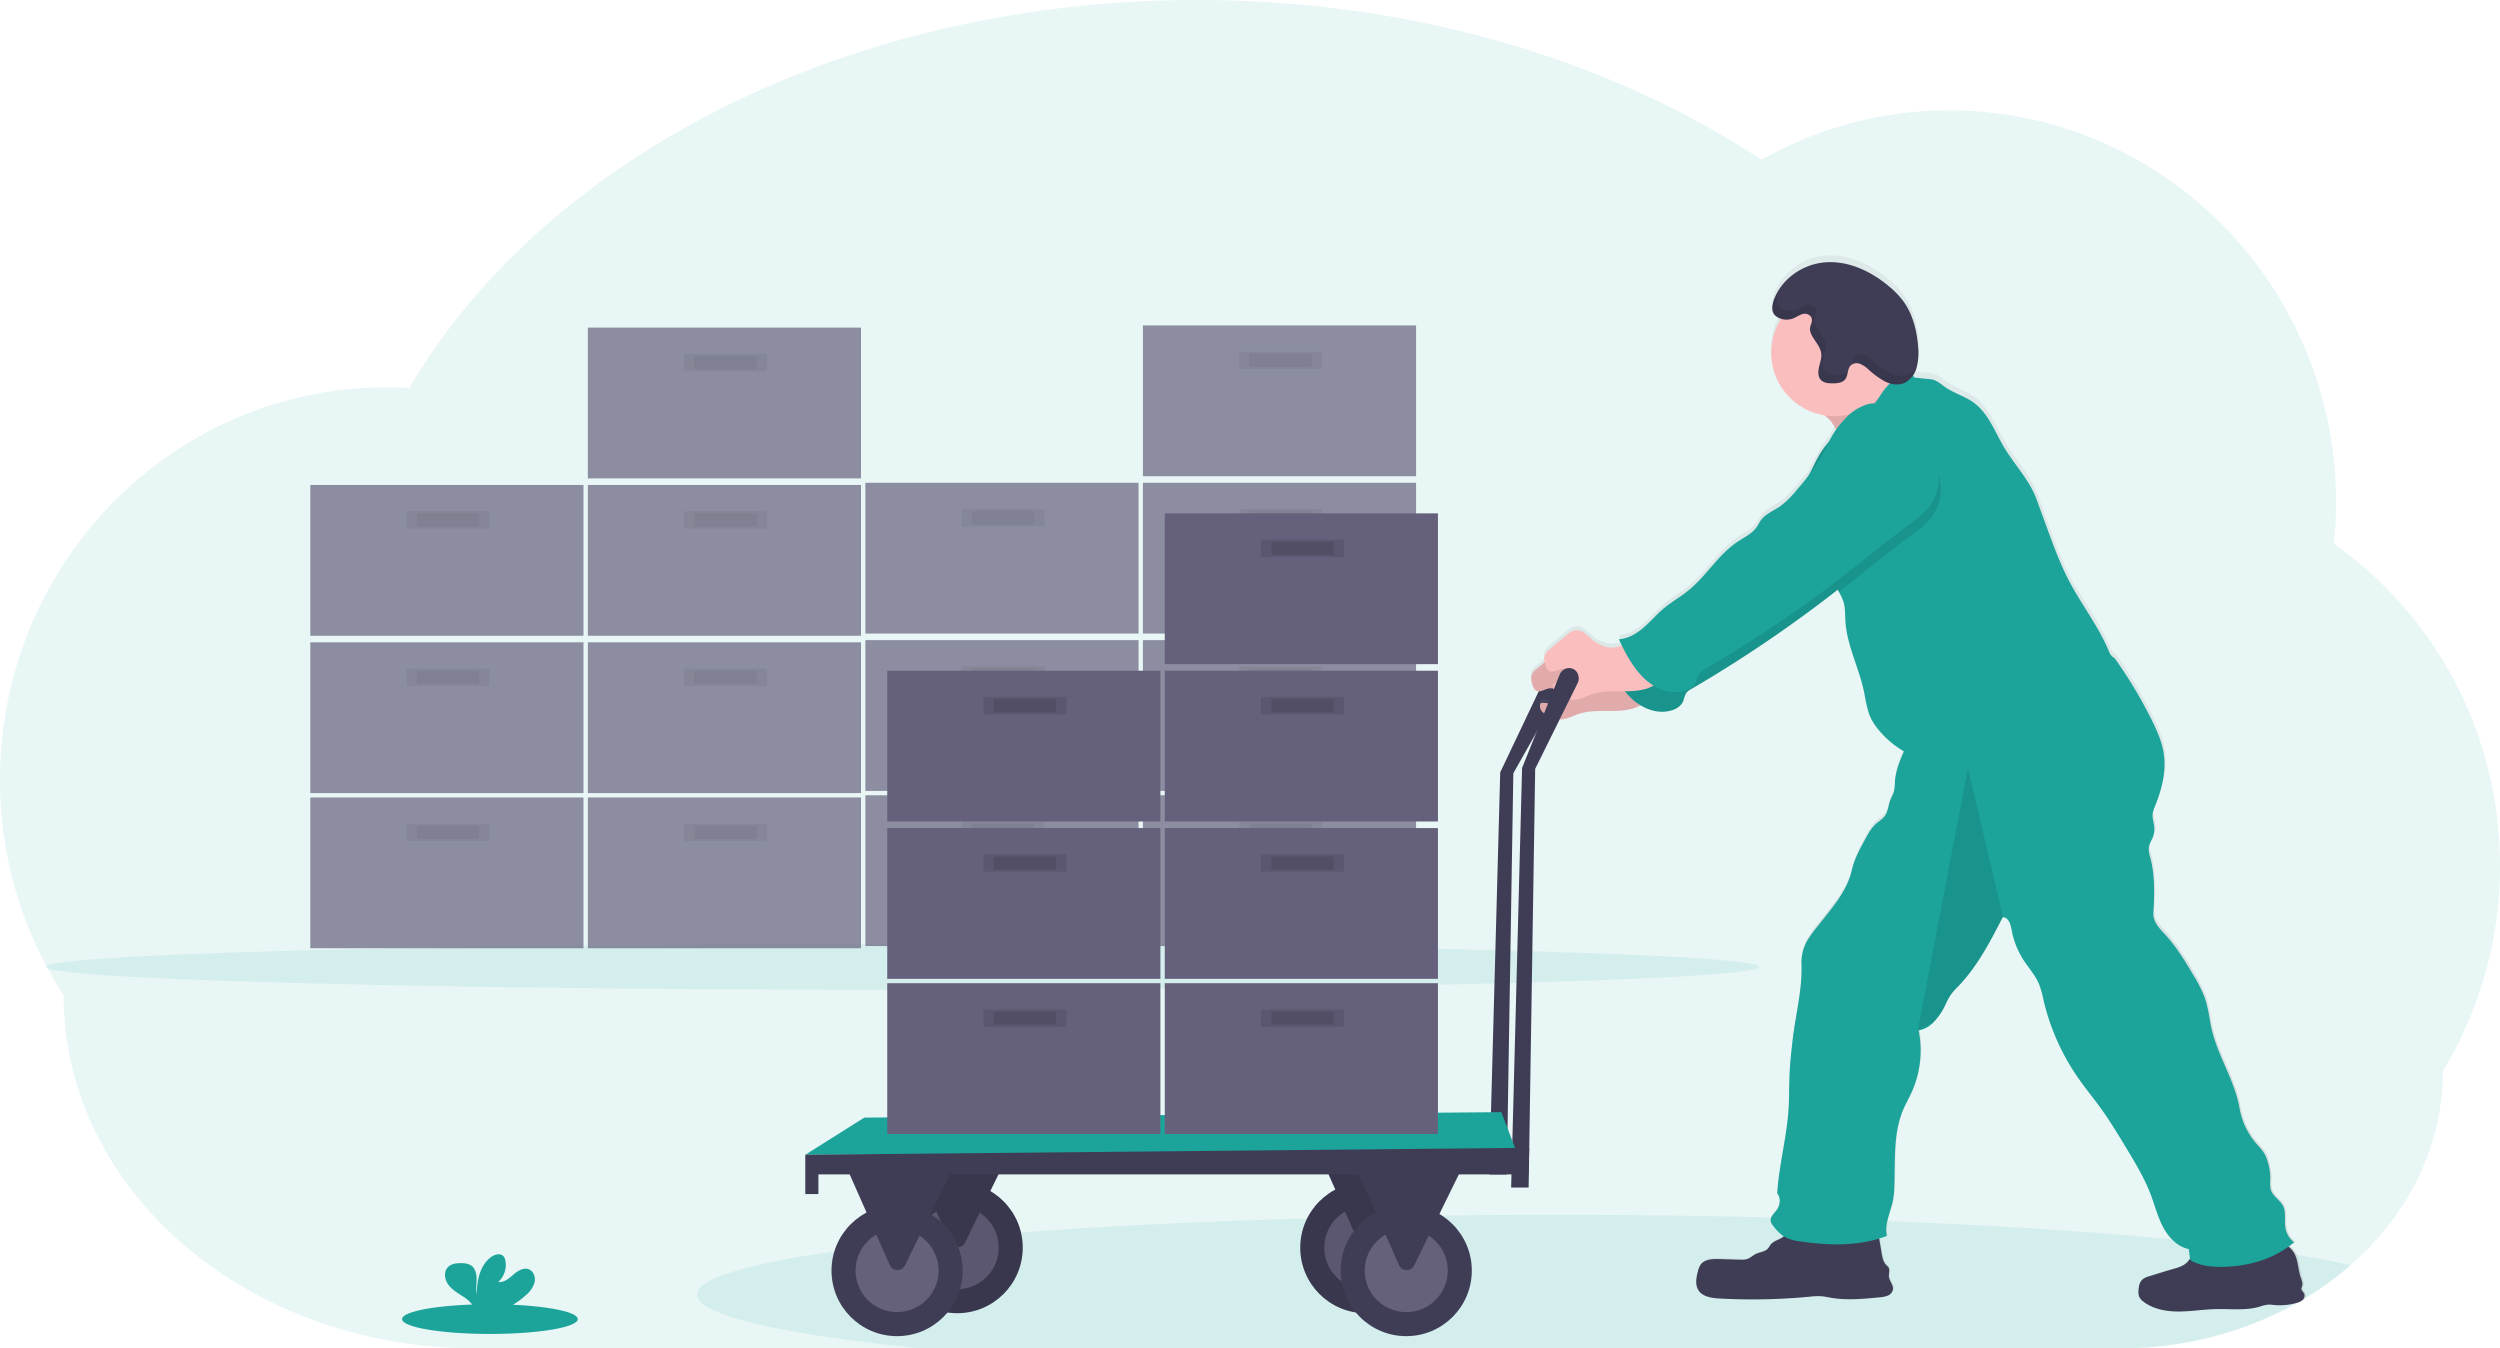 <svg xmlns="http://www.w3.org/2000/svg" xmlns:xlink="http://www.w3.org/1999/xlink" width="1091.025" height="588.402" viewBox="0 0 1091.025 588.402">
  <defs>
    <linearGradient id="linear-gradient" x1="0.5" y1="1" x2="0.5" gradientUnits="objectBoundingBox">
      <stop offset="0" stop-color="gray" stop-opacity="0.251"/>
      <stop offset="0.54" stop-color="gray" stop-opacity="0.122"/>
      <stop offset="1" stop-color="gray" stop-opacity="0.102"/>
    </linearGradient>
  </defs>
  <g id="undraw_logistics_x4dc" transform="translate(0 -32.75)">
    <path id="Tracé_373" data-name="Tracé 373" d="M1120.786,546.58a172.2,172.2,0,0,1-24.91,89.533c0,33.017-15.393,62.944-40.36,84.755a138.045,138.045,0,0,1-20.1,14.6c-.286.181-.582.353-.877.525-.534.315-1.068.629-1.612.954l-.505.3h0A156.986,156.986,0,0,1,955.091,757.1H236.875c-49.525,0-94.358-17.243-126.841-45.11s-52.5-66.434-52.5-108.969a172.141,172.141,0,0,1-27.772-94.1c0-94.549,75.571-171.2,168.8-171.2,3.3,0,6.571.114,9.823.3C266.888,238.261,398.841,168.7,552.137,168.7c94.244,0,180.391,26.274,246.377,69.686a166.114,166.114,0,0,1,81.941-21.506c93.214,0,168.8,76.648,168.8,171.2a176.4,176.4,0,0,1-.954,17.91,171.664,171.664,0,0,1,72.481,140.593Z" transform="translate(-29.762 -135.949)" fill="#1ca49b" opacity="0.1"/>
    <ellipse id="Ellipse_6" data-name="Ellipse 6" cx="373.847" cy="10.014" rx="373.847" ry="10.014" transform="translate(20.027 444.669)" fill="#1ca49b" opacity="0.1"/>
    <g id="Groupe_792" data-name="Groupe 792" transform="translate(135.424 175.727)" opacity="0.7">
      <rect id="Rectangle_817" data-name="Rectangle 817" width="119.212" height="65.805" transform="translate(0 205.044)" fill="#65617d"/>
      <rect id="Rectangle_818" data-name="Rectangle 818" width="36.24" height="7.63" transform="translate(41.962 216.488)" opacity="0.1"/>
      <rect id="Rectangle_819" data-name="Rectangle 819" width="27.18" height="5.722" transform="translate(46.492 217.442)" opacity="0.1"/>
      <rect id="Rectangle_820" data-name="Rectangle 820" width="119.212" height="65.805" transform="translate(121.119 205.044)" fill="#65617d"/>
      <rect id="Rectangle_821" data-name="Rectangle 821" width="36.24" height="7.63" transform="translate(163.081 216.488)" opacity="0.1"/>
      <rect id="Rectangle_822" data-name="Rectangle 822" width="27.18" height="5.722" transform="translate(167.611 217.442)" opacity="0.1"/>
      <rect id="Rectangle_823" data-name="Rectangle 823" width="119.212" height="65.805" transform="translate(0 137.332)" fill="#65617d"/>
      <rect id="Rectangle_824" data-name="Rectangle 824" width="36.24" height="7.63" transform="translate(41.962 148.776)" opacity="0.1"/>
      <rect id="Rectangle_825" data-name="Rectangle 825" width="27.18" height="5.722" transform="translate(46.492 149.73)" opacity="0.1"/>
      <rect id="Rectangle_826" data-name="Rectangle 826" width="119.212" height="65.805" transform="translate(121.119 137.332)" fill="#65617d"/>
      <rect id="Rectangle_827" data-name="Rectangle 827" width="36.24" height="7.63" transform="translate(163.081 148.776)" opacity="0.1"/>
      <rect id="Rectangle_828" data-name="Rectangle 828" width="27.18" height="5.722" transform="translate(167.611 149.73)" opacity="0.1"/>
      <rect id="Rectangle_829" data-name="Rectangle 829" width="119.212" height="65.805" transform="translate(0 68.666)" fill="#65617d"/>
      <rect id="Rectangle_830" data-name="Rectangle 830" width="36.24" height="7.63" transform="translate(41.962 80.11)" opacity="0.1"/>
      <rect id="Rectangle_831" data-name="Rectangle 831" width="27.18" height="5.722" transform="translate(46.492 81.064)" opacity="0.1"/>
      <rect id="Rectangle_832" data-name="Rectangle 832" width="119.212" height="65.805" transform="translate(121.119 68.666)" fill="#65617d"/>
      <rect id="Rectangle_833" data-name="Rectangle 833" width="36.24" height="7.63" transform="translate(163.081 80.11)" opacity="0.1"/>
      <rect id="Rectangle_834" data-name="Rectangle 834" width="27.18" height="5.722" transform="translate(167.611 81.064)" opacity="0.1"/>
      <rect id="Rectangle_835" data-name="Rectangle 835" width="119.212" height="65.805" transform="translate(121.119)" fill="#65617d"/>
      <rect id="Rectangle_836" data-name="Rectangle 836" width="36.24" height="7.63" transform="translate(163.081 11.444)" opacity="0.1"/>
      <rect id="Rectangle_837" data-name="Rectangle 837" width="27.18" height="5.722" transform="translate(167.611 12.398)" opacity="0.1"/>
    </g>
    <g id="Groupe_793" data-name="Groupe 793" transform="translate(377.662 174.774)" opacity="0.7">
      <rect id="Rectangle_838" data-name="Rectangle 838" width="119.212" height="65.805" transform="translate(0 205.044)" fill="#65617d"/>
      <rect id="Rectangle_839" data-name="Rectangle 839" width="36.24" height="7.63" transform="translate(41.962 216.488)" opacity="0.1"/>
      <rect id="Rectangle_840" data-name="Rectangle 840" width="27.18" height="5.722" transform="translate(46.493 217.442)" opacity="0.1"/>
      <rect id="Rectangle_841" data-name="Rectangle 841" width="119.212" height="65.805" transform="translate(121.119 205.044)" fill="#65617d"/>
      <rect id="Rectangle_842" data-name="Rectangle 842" width="36.24" height="7.63" transform="translate(163.081 216.488)" opacity="0.1"/>
      <rect id="Rectangle_843" data-name="Rectangle 843" width="27.18" height="5.722" transform="translate(167.611 217.442)" opacity="0.1"/>
      <rect id="Rectangle_844" data-name="Rectangle 844" width="119.212" height="65.805" transform="translate(0 137.332)" fill="#65617d"/>
      <rect id="Rectangle_845" data-name="Rectangle 845" width="36.24" height="7.63" transform="translate(41.962 148.776)" opacity="0.1"/>
      <rect id="Rectangle_846" data-name="Rectangle 846" width="27.18" height="5.722" transform="translate(46.493 149.73)" opacity="0.1"/>
      <rect id="Rectangle_847" data-name="Rectangle 847" width="119.212" height="65.805" transform="translate(121.119 137.332)" fill="#65617d"/>
      <rect id="Rectangle_848" data-name="Rectangle 848" width="36.24" height="7.63" transform="translate(163.081 148.776)" opacity="0.1"/>
      <rect id="Rectangle_849" data-name="Rectangle 849" width="27.18" height="5.722" transform="translate(167.611 149.73)" opacity="0.1"/>
      <rect id="Rectangle_850" data-name="Rectangle 850" width="119.212" height="65.805" transform="translate(0 68.666)" fill="#65617d"/>
      <rect id="Rectangle_851" data-name="Rectangle 851" width="36.24" height="7.63" transform="translate(41.962 80.11)" opacity="0.1"/>
      <rect id="Rectangle_852" data-name="Rectangle 852" width="27.18" height="5.722" transform="translate(46.493 81.064)" opacity="0.1"/>
      <rect id="Rectangle_853" data-name="Rectangle 853" width="119.212" height="65.805" transform="translate(121.119 68.666)" fill="#65617d"/>
      <rect id="Rectangle_854" data-name="Rectangle 854" width="36.24" height="7.63" transform="translate(163.081 80.11)" opacity="0.1"/>
      <rect id="Rectangle_855" data-name="Rectangle 855" width="27.18" height="5.722" transform="translate(167.611 81.064)" opacity="0.1"/>
      <rect id="Rectangle_856" data-name="Rectangle 856" width="119.212" height="65.805" transform="translate(121.119)" fill="#65617d"/>
      <rect id="Rectangle_857" data-name="Rectangle 857" width="36.24" height="7.63" transform="translate(163.081 11.444)" opacity="0.1"/>
      <rect id="Rectangle_858" data-name="Rectangle 858" width="27.18" height="5.722" transform="translate(167.611 12.398)" opacity="0.1"/>
    </g>
    <ellipse id="Ellipse_7" data-name="Ellipse 7" cx="38.348" cy="6.485" rx="38.348" ry="6.485" transform="translate(175.46 601.932)" fill="#1ca49b"/>
    <path id="Tracé_376" data-name="Tracé 376" d="M281.676,796.464a11.1,11.1,0,0,0,3.653-5.522c.477-2.184-.458-4.768-2.556-5.617-2.346-.9-4.854.734-6.752,2.375s-4.082,3.519-6.561,3.166a10.014,10.014,0,0,0,3.09-9.356,3.93,3.93,0,0,0-.858-1.908c-1.307-1.392-3.662-.8-5.226.3-4.959,3.49-6.342,10.233-6.371,16.289-.5-2.184-.076-4.463-.086-6.676s-.629-4.768-2.527-5.941a7.543,7.543,0,0,0-3.815-.9c-2.222-.086-4.711.143-6.228,1.774-1.907,2.022-1.4,5.417.238,7.63s4.149,3.634,6.456,5.169a14.3,14.3,0,0,1,4.606,4.4,3.969,3.969,0,0,1,.343.792h13.981a38.88,38.88,0,0,0,8.612-5.97Z" transform="translate(-52.008 -198.651)" fill="#1ca49b"/>
    <path id="Tracé_377" data-name="Tracé 377" d="M788.353,495.3a4.34,4.34,0,0,0-2.375-3.414,4.435,4.435,0,0,0-5.875,2.48l-21.181,44.566-4.768,175.479h7.63l2.861-175.088,23.308-41.257a4.53,4.53,0,0,0,.4-2.766Z" transform="translate(-104.212 -169.128)" fill="#3f3d56"/>
    <path id="Tracé_378" data-name="Tracé 378" d="M1090.364,781.6a138.047,138.047,0,0,1-20.1,14.6,3.344,3.344,0,0,1-.372.439,6.207,6.207,0,0,1-2.623,1.316h0a156.988,156.988,0,0,1-77.325,19.856H465.581c-60.083-6.18-96.743-14.372-96.743-23.365,0-6.971,22.011-13.466,59.911-18.9q5.894-.858,12.293-1.659,3.939-.5,8.059-.954l4.664-.544q5.188-.591,10.653-1.154h.3l3.815-.381q4.835-.5,9.871-.954l2.441-.219,6.228-.553q6.065-.544,12.4-1.04,5.255-.41,10.681-.82c36.679-2.718,78.966-4.768,124.981-6.094l13.142-.448,4.425-.1,9.346-.21,3.748-.076,3.939-.076,2.8-.048,13.161-.21,6.762-.1h1.383q23.985-.286,48.867-.3c32.788,0,64.584.391,94.883,1.135h0q26.093.629,50.593,1.6h.153c47.093,1.85,89.247,4.578,124.133,7.963l.639.067c8.955.868,17.434,1.793,25.387,2.747,7.486.9,14.515,1.841,21.039,2.8,2.26.334,4.454.677,6.59,1.011l.544.1C1075.706,778.5,1083.641,779.988,1090.364,781.6Z" transform="translate(-64.611 -196.681)" fill="#1ca49b" opacity="0.1"/>
    <path id="Tracé_379" data-name="Tracé 379" d="M1111.954,748.236a3.335,3.335,0,0,1-.372.439,6.208,6.208,0,0,1-2.623,1.316h0a26.434,26.434,0,0,1-5.913.954h-.6a25.677,25.677,0,0,1-3.423-.114,15.908,15.908,0,0,0-2.508-.162h-.115a17.833,17.833,0,0,0-3.576.887,31.717,31.717,0,0,1-7.916,1.125h-.954c-2.995,0-6.027-.1-9.031-.086h-1.459c-5.15.134-10.271.954-15.421,1.04h-1.65c-5.045-.124-10.2-1.2-14.219-4.253a5.616,5.616,0,0,1-1.907-2.136,6,6,0,0,1-.334-2.861c.1-1.726.429-3.6,1.726-4.768a7.507,7.507,0,0,1,2.747-1.326c1.745-.563,3.5-1.106,5.245-1.65s3.738-1.125,5.617-1.679l.362-.114,1.049-.315.677-.229a11.088,11.088,0,0,0,2.346-1.068,7.77,7.77,0,0,0,2.413-2.413c.1-.172.219-.353.315-.534s0-.3-.067-.448c-.162-1.192-.286-2.413-.5-3.576a14.3,14.3,0,0,1-7.048-3.986,22.662,22.662,0,0,1-4.11-5.56c-2.375-4.463-3.6-9.451-5.369-14.191-2.718-7.21-6.676-13.867-10.662-20.466-3.643-6.085-7.305-12.188-11.444-17.939-2.756-3.815-5.722-7.448-8.45-11.273a100.135,100.135,0,0,1-16.289-35.573,47.077,47.077,0,0,0-1.974-7.229c-1.64-4.006-4.644-7.267-6.971-10.929a36.183,36.183,0,0,1-5.045-12.942c-.477-2.613-1.278-5.436-3.882-5.722h0l-.277.544c-5.4,10.491-10.939,21.172-19.074,29.736a31.483,31.483,0,0,0-3.557,4.091,39.32,39.32,0,0,0-2.289,4.406,28.61,28.61,0,0,1-5.064,7.41,14.455,14.455,0,0,1-2,1.688,10.765,10.765,0,0,1-3.138,1.574h0a9.27,9.27,0,0,1-1.354.305c0,.114.048.219.057.334s.057.248.076.372a44.824,44.824,0,0,1-1.745,22.822c-.067.229-.143.448-.229.677q-.591,1.6-1.287,3.147c-1.164,2.527-2.546,4.95-3.634,7.515-.181.439-.362.877-.525,1.316-3.815,10.214-2.861,21.62-3.357,32.6a35.915,35.915,0,0,1-.849,7.133c-.648,2.642-1.688,5.369-2.26,8.1a13.7,13.7,0,0,0-.124,6.247l-.229.086c-1.021.382-2.06.725-3.1,1.049v.143c.372,2.136.734,4.273,1.106,6.4.315,1.831.687,3.815,1.965,5.112a7,7,0,0,1,.954.954c.753,1.182.086,2.747.229,4.148.21,1.984,2.041,3.672,1.755,5.646a3.72,3.72,0,0,1-2.232,2.651,6.59,6.59,0,0,1-1.469.467l-.315.067c-.572.1-1.144.162-1.717.219-7.105.706-14.305,1.411-21.344.21-1.392-.238-2.775-.553-4.187-.668a31.245,31.245,0,0,0-5.341.219,262.271,262.271,0,0,1-39.283.763c-3.4-.191-7.315-.744-9.117-3.653-1.5-2.413-.954-5.531-.2-8.288a8.927,8.927,0,0,1,1.154-2.861,1.831,1.831,0,0,1,.21-.267c1.755-2.184,5.055-2.318,7.9-2.232l9.289.277a8.709,8.709,0,0,0,2.728-.21c1.507-.439,2.651-1.64,4.063-2.318,1.774-.849,4.005-.954,5.283-2.4l.162-.21a11.413,11.413,0,0,0,.63-.954c0-.067.086-.134.133-.2h0a1.8,1.8,0,0,1,.114-.172c1.173-1.545,3.224-2.06,4.892-3.042a5.035,5.035,0,0,0,.715-.505l.191-.172a19.567,19.567,0,0,1-4.635-4.664,4.684,4.684,0,0,1-1.059-1.85,2.68,2.68,0,0,1,.115-1.555,2.324,2.324,0,0,1,.153-.353l.048-.1c.648-1.278,1.984-2.432,2.718-3.738a.583.583,0,0,0,.067-.133c1.011-1.907,1.211-4.864-.286-6.4.763-12.56,4.215-24.8,4.978-37.394.305-4.988.181-9.995.41-15s.763-9.861,1.326-14.773c1.259-11.225,4.311-22.221,3.881-33.494a20.406,20.406,0,0,1,.134-3.147,1.91,1.91,0,0,1,0-.229,19.343,19.343,0,0,1,2.127-6.6,50.69,50.69,0,0,1,4.683-6.6c5.865-7.63,12.913-15.259,15-24.643,1.078-4.845,3.462-9.279,5.837-13.638,1.4-2.594,2.861-5.255,5.1-7.162a22.423,22.423,0,0,0,3.367-2.861c1.564-2.022,1.621-4.816,2.546-7.219.477-1.249,1.211-2.394,1.574-3.681a1.944,1.944,0,0,1,.1-.391,25.813,25.813,0,0,0,.334-3.929,8.816,8.816,0,0,1,.1-1.125h0a39.841,39.841,0,0,1,3.252-10.9c.2-.439.391-.887.582-1.326a40.867,40.867,0,0,1-11.444-9.928,23.435,23.435,0,0,1-2.775-4.187c-1.965-3.9-2.413-8.345-3.338-12.617-2.213-10.185-7.277-19.78-7.982-30.194-.21-3.176,0-6.456-1.106-9.461a18.915,18.915,0,0,0-1.078-2.365c-.172-.324-.334-.648-.505-.954l-.191-.362-.486-.954-.782.61A571.267,571.267,0,0,1,846.369,479.3l-1.831,1.087a6.677,6.677,0,0,0-2.422,1.984c-.076.124-.143.248-.21.372h0c-.439.906-.553,1.907-.954,2.861-.858,2.184-3.061,3.576-5.312,4.225a16.4,16.4,0,0,1-12.064-1.555,14.566,14.566,0,0,1-1.373-.763,18.588,18.588,0,0,1-3.51,1.5c-3.815,1.106-7.811,1.059-11.759,1.049s-7.982,0-11.721,1.3c-2.5.849-4.921,2.251-7.515,2.384a7.041,7.041,0,0,1-.9,0,12.987,12.987,0,0,1-4.253-1.249l-.782-.353a12.771,12.771,0,0,1-1.182-.639,6.528,6.528,0,0,1-1.154-.906,4.217,4.217,0,0,1-1.068-1.822,3.024,3.024,0,0,1,0-1.516.954.954,0,0,1,.324-.572,1.03,1.03,0,0,1,.563-.143,17.164,17.164,0,0,1,3.262.277,11.751,11.751,0,0,0,1.907.1h.343a4.139,4.139,0,0,0,2.861-1.621,1.787,1.787,0,0,0,.248-.458h0a2.107,2.107,0,0,0,.172-.849,1.521,1.521,0,0,0,0-.219c-.4-.181-.8-.362-1.183-.582-.2-.1-.391-.219-.582-.334l-.114-.076a6.492,6.492,0,0,1-.954-.792,3.338,3.338,0,0,1-.486-.61,3.652,3.652,0,0,1-.563-1.144h0a5.122,5.122,0,0,0-2.375.067c-1.04.286-2.089.9-3.119,1.106a2.767,2.767,0,0,1-1.574-.067c-1.488-.534-2.012-2.346-2.327-3.9-.057-.3-.124-.6-.172-.906h0a4.828,4.828,0,0,1,0-1.774,6.532,6.532,0,0,1,2.508-3.271l3.128-2.623.229-.191a5.491,5.491,0,0,0-.143-.772,4.877,4.877,0,0,1,0-1.783,6.5,6.5,0,0,1,2.508-3.262l6.924-5.827c1.3-1.087,2.709-2.232,4.4-2.346,2.508-.172,4.511,1.907,6.39,3.576a14.5,14.5,0,0,0,8.392,4.025,12.331,12.331,0,0,0,4.435-.61l.811-.267c-.172-.353-.343-.706-.505-1.059-.277-.582-.553-1.173-.82-1.764,4.063-.257,7.754-2.489,10.834-5.159s5.722-5.827,8.831-8.45c3.357-2.861,7.21-4.988,10.615-7.744,7.916-6.418,13.17-15.85,21.639-21.506,2.937-1.974,6.333-3.548,8.335-6.485.62-.954,1.087-1.907,1.726-2.861,2.031-2.861,5.512-4.177,8.383-6.161a41.691,41.691,0,0,0,7.706-7.687c1.659-1.993,3.328-3.986,4.911-6.037,1.459-2.718,2.689-5.56,4.215-8.24a40.46,40.46,0,0,1,4.511-6.371c.391-.763.792-1.526,1.221-2.27s.744-1.249,1.144-1.907c.277-.429.563-.839.858-1.259-.868-1.535-1.7-2.861-2.089-3.443l-.191-.257a28.608,28.608,0,0,0-2.689-2.518,25.419,25.419,0,0,1-2.956-.629,27.819,27.819,0,0,1-20.466-26.866.258.258,0,0,1,0-.086,27.658,27.658,0,0,1,3.033-12.57c.4-.782.83-1.535,1.3-2.27a8.579,8.579,0,0,1-1.268-.515,5.027,5.027,0,0,1-1.774-1.459,4.225,4.225,0,0,1-.734-1.85,9.432,9.432,0,0,1,.687-4.616,21.914,21.914,0,0,1,.887-2.06.79.79,0,0,0,.067-.124,26.5,26.5,0,0,1,22.431-14.229c9.794-.391,19.331,4.206,27.056,10.786a36.241,36.241,0,0,1,6.142,6.457c4.034,5.608,5.856,12.779,6.39,19.884a30.515,30.515,0,0,1-.114,6.6,15.728,15.728,0,0,1-.477,2.308c-.124.448-.286.9-.458,1.345a8.729,8.729,0,0,1-.429.954v.048c-.143.305-.305.591-.467.877l-.086.124-.124.2c.076.181.162.372.248.553s.162.353.258.525h.114c1.907.153,3.672.42,5.617.572a12.921,12.921,0,0,1,2.708.42c1.907.572,3.347,1.965,4.95,3.09,3.967,2.8,8.85,4.11,12.751,7.01,5.722,4.273,8.583,11.33,12.055,17.653,4.578,8.469,12.036,15.679,15.326,24.739q2.232,6.17,4.482,12.322c2.928,8.04,5.856,16.117,9.833,23.7,5.531,10.548,13.018,20.028,17.453,31.109a4.959,4.959,0,0,0,2.327,2.575,202.453,202.453,0,0,1,16.07,26.885c2.451,4.95,4.768,10.09,5.484,15.574a37.571,37.571,0,0,1-1.192,14.553,70.651,70.651,0,0,1-2.794,8.259,13.634,13.634,0,0,0-.954,2.947q0,.157,0,.315c-.191,1.831.505,3.643.7,5.474a10.13,10.13,0,0,1-.487,4.368c-.076.219-.162.439-.248.658a23.526,23.526,0,0,0-1.5,3.471,3.494,3.494,0,0,0-.076.439c-.315,2.07.505,4.158.954,6.228,1.678,7.477,1.373,15.259.954,22.889-.219,3.815,2.861,6.876,5.436,9.689,4.768,5.274,8.5,11.444,12.093,17.586a56.352,56.352,0,0,1,4.931,9.861c1.364,3.929,1.907,8.087,2.661,12.16,2.432,12.589,10.376,23.709,12.531,36.326A32.427,32.427,0,0,0,1091.5,680.1a33.134,33.134,0,0,1,3.176,3.815,15.3,15.3,0,0,1,1.574,3.433,25.463,25.463,0,0,1,1.307,8.707,13.094,13.094,0,0,0,.238,4.234c.9,2.928,4.1,4.54,5.427,7.3s.41,6.285.954,9.413a10.157,10.157,0,0,0,3.815,6.352c-.763.668-1.564,1.278-2.384,1.907a9.536,9.536,0,0,1,1.974,2.079,9.355,9.355,0,0,1,.954,1.688c1.259,2.928,1.3,6.409,2.327,9.537.439,1.3,1.058,2.67.677,3.986a4.379,4.379,0,0,0-.324,1.183c0,.858.9,1.421,1.24,2.2a2.365,2.365,0,0,1-.5,2.3Z" transform="translate(-106.305 -148.717)" fill="url(#linear-gradient)"/>
    <path id="Tracé_380" data-name="Tracé 380" d="M924.415,381.134c5.837-1.574,11.034-4.864,16.127-8.116l17.748-11.3c-4.816-.381-8.974-3.815-11.444-7.973s-3.491-8.993-4.33-13.743c-7.63,2.976-14.239,8.021-20.4,13.352-2.441,2.108-7.63,5.293-8.383,8.583s4.053,5.961,5.913,8.164C920.285,370.834,926.3,380.61,924.415,381.134Z" transform="translate(-120.605 -153.555)" fill="#fbbebe"/>
    <path id="Tracé_381" data-name="Tracé 381" d="M924.415,381.134c5.837-1.574,11.034-4.864,16.127-8.116l17.748-11.3c-4.816-.381-8.974-3.815-11.444-7.973s-3.491-8.993-4.33-13.743c-7.63,2.976-14.239,8.021-20.4,13.352-2.441,2.108-7.63,5.293-8.383,8.583s4.053,5.961,5.913,8.164C920.285,370.834,926.3,380.61,924.415,381.134Z" transform="translate(-120.605 -153.555)" opacity="0.1"/>
    <path id="Tracé_382" data-name="Tracé 382" d="M813.135,489.365c-3.128,1.6-6.457,3.243-9.957,3.014a14.466,14.466,0,0,1-8.383-4c-1.907-1.659-3.872-3.729-6.38-3.557-1.679.114-3.09,1.249-4.387,2.327l-6.914,5.789a6.5,6.5,0,0,0-2.508,3.243,6.427,6.427,0,0,0,.162,2.689c.315,1.545.839,3.347,2.327,3.872s3.109-.6,4.683-1.03a5.513,5.513,0,0,1,5.407,1.593,3.215,3.215,0,0,1,.954,2.079c0,1.726-1.907,2.861-3.662,2.947s-3.433-.486-5.169-.381a.792.792,0,0,0-.887.706,3.643,3.643,0,0,0,1.116,3.319,9.679,9.679,0,0,0,3.109,1.907,12.684,12.684,0,0,0,4.254,1.24c2.928.191,5.617-1.431,8.392-2.375,3.738-1.259,7.763-1.3,11.711-1.287s7.954.067,11.74-1.039,7.382-3.557,8.86-7.21a1.736,1.736,0,0,0,.162-1.106,1.831,1.831,0,0,0-.8-.954c-5.322-3.939-7.477-8.726-13.466-11.559Z" transform="translate(-106.307 -168.438)" fill="#fbbebe"/>
    <path id="Tracé_383" data-name="Tracé 383" d="M813.135,489.365c-3.128,1.6-6.457,3.243-9.957,3.014a14.466,14.466,0,0,1-8.383-4c-1.907-1.659-3.872-3.729-6.38-3.557-1.679.114-3.09,1.249-4.387,2.327l-6.914,5.789a6.5,6.5,0,0,0-2.508,3.243,6.427,6.427,0,0,0,.162,2.689c.315,1.545.839,3.347,2.327,3.872s3.109-.6,4.683-1.03a5.513,5.513,0,0,1,5.407,1.593,3.215,3.215,0,0,1,.954,2.079c0,1.726-1.907,2.861-3.662,2.947s-3.433-.486-5.169-.381a.792.792,0,0,0-.887.706,3.643,3.643,0,0,0,1.116,3.319,9.679,9.679,0,0,0,3.109,1.907,12.684,12.684,0,0,0,4.254,1.24c2.928.191,5.617-1.431,8.392-2.375,3.738-1.259,7.763-1.3,11.711-1.287s7.954.067,11.74-1.039,7.382-3.557,8.86-7.21a1.736,1.736,0,0,0,.162-1.106,1.831,1.831,0,0,0-.8-.954c-5.322-3.939-7.477-8.726-13.466-11.559Z" transform="translate(-106.307 -168.438)" opacity="0.1"/>
    <path id="Tracé_384" data-name="Tracé 384" d="M928.543,376.313a11.5,11.5,0,0,0-10.09-1.173,21.783,21.783,0,0,0-8.688,5.789,39.964,39.964,0,0,0-6.132,8.1c-1.621,2.861-2.861,5.856-4.482,8.707A92.611,92.611,0,0,1,888.793,411.8a39.938,39.938,0,0,1-7.7,7.63c-2.995,2.041-6.342,3.29-8.373,6.123-.639.9-1.1,1.907-1.726,2.813-1.993,2.918-5.379,4.482-8.326,6.437-8.45,5.627-13.7,14.992-21.6,21.372-3.4,2.747-7.248,4.9-10.6,7.706-3.119,2.6-5.722,5.722-8.831,8.392s-6.762,4.873-10.815,5.121c2.708,6.037,5.941,11.959,10.586,16.661s11.606,7.706,17.948,5.865c2.251-.648,4.454-2.022,5.312-4.2a17.94,17.94,0,0,1,1.125-3.252,6.677,6.677,0,0,1,2.413-1.974A570.129,570.129,0,0,0,920.8,440.211c6.132-5,12.217-9.47,18.511-14.305a40.457,40.457,0,0,0,6.228-5.455,20.733,20.733,0,0,0,2.518-22.841,54.178,54.178,0,0,0-5.779-7.83A68.805,68.805,0,0,0,928.543,376.313Z" transform="translate(-110.037 -157.098)" fill="#1ca49b"/>
    <path id="Tracé_385" data-name="Tracé 385" d="M928.543,376.313a11.5,11.5,0,0,0-10.09-1.173,21.783,21.783,0,0,0-8.688,5.789,39.964,39.964,0,0,0-6.132,8.1c-1.621,2.861-2.861,5.856-4.482,8.707A92.611,92.611,0,0,1,888.793,411.8a39.938,39.938,0,0,1-7.7,7.63c-2.995,2.041-6.342,3.29-8.373,6.123-.639.9-1.1,1.907-1.726,2.813-1.993,2.918-5.379,4.482-8.326,6.437-8.45,5.627-13.7,14.992-21.6,21.372-3.4,2.747-7.248,4.9-10.6,7.706-3.119,2.6-5.722,5.722-8.831,8.392s-6.762,4.873-10.815,5.121c2.708,6.037,5.941,11.959,10.586,16.661s11.606,7.706,17.948,5.865c2.251-.648,4.454-2.022,5.312-4.2a17.94,17.94,0,0,1,1.125-3.252,6.677,6.677,0,0,1,2.413-1.974A570.129,570.129,0,0,0,920.8,440.211c6.132-5,12.217-9.47,18.511-14.305a40.457,40.457,0,0,0,6.228-5.455,20.733,20.733,0,0,0,2.518-22.841,54.178,54.178,0,0,0-5.779-7.83A68.805,68.805,0,0,0,928.543,376.313Z" transform="translate(-110.037 -157.098)" opacity="0.1"/>
    <path id="Tracé_386" data-name="Tracé 386" d="M892.083,770.14c-1.669.954-3.719,1.488-4.892,3.033-.382.5-.639,1.078-1.049,1.555-1.268,1.488-3.519,1.555-5.283,2.4-1.411.668-2.556,1.907-4.053,2.3a8.792,8.792,0,0,1-2.737.21l-9.27-.276c-2.937-.086-6.38.067-8.087,2.461a8.736,8.736,0,0,0-1.164,2.861c-.715,2.737-1.3,5.837.2,8.24,1.793,2.861,5.722,3.443,9.108,3.634a262.891,262.891,0,0,0,39.235-.763,31.028,31.028,0,0,1,5.322-.219c1.411.114,2.794.429,4.187.668,7.029,1.192,14.22.5,21.315-.21a11.138,11.138,0,0,0,3.5-.744,3.709,3.709,0,0,0,2.222-2.642c.3-1.965-1.545-3.634-1.745-5.608-.143-1.392.525-2.947-.238-4.13a6.811,6.811,0,0,0-.954-.954c-1.278-1.326-1.65-3.262-1.965-5.074l-1.669-9.794a3.014,3.014,0,0,0-.8-1.85,2.755,2.755,0,0,0-1.182-.486c-7.267-1.64-14.716-.143-21.935.772a58.961,58.961,0,0,1-11.225.563c-1.621-.1-2.251-.3-3.462.763S893.6,769.253,892.083,770.14Z" transform="translate(-114.557 -197.133)" fill="#3f3d56"/>
    <path id="Tracé_387" data-name="Tracé 387" d="M1089.677,782.7a16.074,16.074,0,0,1-4.063,1.593q-5.617,1.64-11.215,3.424a7.438,7.438,0,0,0-2.737,1.316c-1.3,1.144-1.631,3.014-1.726,4.768a5.981,5.981,0,0,0,.334,2.861,5.72,5.72,0,0,0,1.907,2.117c4.272,3.233,9.851,4.234,15.211,4.234s10.681-.906,16.041-1.049c6.476-.172,13.123.744,19.35-1.068a16.478,16.478,0,0,1,3.681-.9,15.65,15.65,0,0,1,2.5.162,26.493,26.493,0,0,0,9.938-.906,6.115,6.115,0,0,0,2.632-1.307,2.461,2.461,0,0,0,.706-2.689c-.343-.772-1.221-1.335-1.23-2.184a4.105,4.105,0,0,1,.315-1.183c.391-1.307-.239-2.67-.677-3.958-1.23-3.681-1.03-7.916-3.233-11.111s-6.247-4.511-10.09-5.016a27.982,27.982,0,0,0-9.394.267c-3.481.744-6.733,2.3-10.147,3.29a33.19,33.19,0,0,1-12.207,1.154c-2.727-.229-1.793.2-2.718,2.489a8.115,8.115,0,0,1-3.176,3.691Z" transform="translate(-136.662 -197.906)" fill="#3f3d56"/>
    <circle id="Ellipse_8" data-name="Ellipse 8" cx="27.657" cy="27.657" r="27.657" transform="translate(772.967 159.038)" fill="#fbbebe"/>
    <path id="Tracé_388" data-name="Tracé 388" d="M1119.4,729.248c-8.583,7.372-20.171,10.6-31.472,10.71-4.768.048-9.718-.467-13.781-2.937-.286-1.564-.4-3.252-.687-4.816-4.931-1.03-8.755-5.045-11.139-9.489s-3.6-9.384-5.369-14.1c-2.709-7.172-6.676-13.781-10.643-20.342-3.643-6.046-7.3-12.112-11.444-17.824-2.747-3.815-5.722-7.4-8.44-11.206a99.184,99.184,0,0,1-16.26-35.344,46.213,46.213,0,0,0-1.974-7.181c-1.64-3.986-4.645-7.229-6.962-10.863a35.887,35.887,0,0,1-5.045-12.865c-.467-2.594-1.268-5.4-3.872-5.665h0c-5.474,10.634-11.053,21.439-19.331,30.089a31.2,31.2,0,0,0-3.557,4.063,39.1,39.1,0,0,0-2.289,4.387,28.268,28.268,0,0,1-5.055,7.362,11.788,11.788,0,0,1-6.5,3.548,44.48,44.48,0,0,1-3.128,27.18c-1.154,2.518-2.537,4.921-3.624,7.467-4.444,10.491-3.414,22.326-3.881,33.7a35.427,35.427,0,0,1-.839,7.086c-1.154,4.654-3.538,9.6-2.384,14.258-11.959,4.568-25.244,4.282-37.909,2.356a18.263,18.263,0,0,1-7.067-2.146,19.446,19.446,0,0,1-4.635-4.635,4.645,4.645,0,0,1-1.059-1.841c-.5-2.174,1.907-3.815,3.023-5.722s1.316-4.931-.219-6.495c.763-12.484,4.215-24.672,4.978-37.194.305-4.959.181-9.937.41-14.906s.763-9.8,1.316-14.687c1.259-11.149,4.311-22.078,3.882-33.284a19.361,19.361,0,0,1,2.3-9.909,49.97,49.97,0,0,1,4.673-6.561c5.856-7.563,12.894-15.145,14.982-24.481,1.078-4.816,3.462-9.222,5.827-13.552,1.4-2.585,2.861-5.226,5.093-7.124a22.312,22.312,0,0,0,3.367-2.861c1.564-2.012,1.621-4.768,2.546-7.172.477-1.24,1.211-2.384,1.564-3.662a20.878,20.878,0,0,0,.429-4.292c.305-4.616,2.079-9.079,3.948-13.3a40.751,40.751,0,0,1-11.444-9.861,24.13,24.13,0,0,1-2.766-4.168c-1.965-3.872-2.413-8.288-3.338-12.531-2.2-10.128-7.267-19.656-7.973-30-.21-3.157,0-6.418-1.1-9.4a29.555,29.555,0,0,0-1.774-3.672,15.026,15.026,0,0,1-1.507-3.7c-.61-2.813.229-5.722,0-8.583-.229-2.527-1.307-4.892-1.841-7.363a34.962,34.962,0,0,1-.277-9.728c.238-3.815,1.068-7.754.744-11.521a44.509,44.509,0,0,1,11.969-34.275l.219-.219c1.822-1.907,3.815-3.6,5.455-5.617,2.232-2.708,3.815-5.894,6.17-8.526,1.03-1.173,2.193-2.222,3.214-3.4a28.27,28.27,0,0,1,3.1-3.471,4.768,4.768,0,0,1,4.311-1.154,11.945,11.945,0,0,0,1.316,4.063c1.984.153,3.748.429,5.722.582a12.921,12.921,0,0,1,2.708.42c1.86.563,3.347,1.907,4.94,3.061,3.967,2.794,8.841,4.091,12.741,6.971,5.722,4.244,8.583,11.254,12.036,17.538,4.568,8.421,12.016,15.583,15.259,24.586l4.473,12.245c2.928,7.992,5.856,16.013,9.823,23.547,5.522,10.491,13,19.942,17.434,30.919a4.979,4.979,0,0,0,2.317,2.556,199.428,199.428,0,0,1,16.051,26.7c2.451,4.921,4.768,10.033,5.474,15.478,1.039,7.7-1.059,15.478-3.977,22.669a11.815,11.815,0,0,0-.954,3.243c-.191,1.821.505,3.614.7,5.436a10.063,10.063,0,0,1-.734,5,22.885,22.885,0,0,0-1.5,3.452c-.515,2.193.4,4.425.9,6.619,1.679,7.429,1.373,15.126.954,22.736-.219,3.815,2.861,6.838,5.427,9.632,4.769,5.236,8.488,11.358,12.083,17.472a56.457,56.457,0,0,1,4.921,9.8c1.364,3.9,1.907,8.03,2.661,12.083,2.422,12.5,10.357,23.556,12.512,36.1a32.074,32.074,0,0,0,7.363,15.517,33.758,33.758,0,0,1,3.176,3.815,15.359,15.359,0,0,1,1.564,3.414,25.139,25.139,0,0,1,1.307,8.65,12.925,12.925,0,0,0,.238,4.206c.9,2.909,4.1,4.511,5.417,7.248s.41,6.247.954,9.356a10.072,10.072,0,0,0,3.767,6.333Z" transform="translate(-118.275 -154.344)" fill="#1ca49b"/>
    <path id="Tracé_389" data-name="Tracé 389" d="M819.513,479.8c-3.128,1.6-6.457,3.243-9.957,3.014a14.466,14.466,0,0,1-8.383-4c-1.907-1.659-3.872-3.729-6.38-3.557-1.678.114-3.09,1.249-4.387,2.327l-6.914,5.789a6.5,6.5,0,0,0-2.508,3.243,6.425,6.425,0,0,0,.162,2.689c.315,1.545.839,3.347,2.327,3.872s3.109-.6,4.683-1.03a5.512,5.512,0,0,1,5.407,1.593,3.215,3.215,0,0,1,.954,2.079c0,1.726-1.907,2.861-3.662,2.947s-3.433-.486-5.169-.382a.792.792,0,0,0-.887.706,3.643,3.643,0,0,0,1.116,3.319,9.681,9.681,0,0,0,3.109,1.907,12.684,12.684,0,0,0,4.253,1.24c2.928.191,5.617-1.43,8.393-2.375,3.738-1.259,7.763-1.3,11.711-1.288s7.954.067,11.74-1.039,7.382-3.557,8.86-7.21a1.736,1.736,0,0,0,.162-1.106,1.831,1.831,0,0,0-.8-.954c-5.322-3.939-7.477-8.726-13.466-11.559Z" transform="translate(-106.962 -167.455)" fill="#fbbebe"/>
    <path id="Tracé_390" data-name="Tracé 390" d="M905.527,318.753c-1.65.267-3.052,1.383-4.616,2a7.954,7.954,0,0,1-6.523-.343,5.036,5.036,0,0,1-1.784-1.45c-1.278-1.774-.83-4.349-.048-6.428,3.7-9.833,13.581-15.917,23.365-16.308s19.3,4.177,27.018,10.71a36.917,36.917,0,0,1,6.132,6.418c4.024,5.579,5.846,12.7,6.38,19.761a25.752,25.752,0,0,1-.582,8.85,10.758,10.758,0,0,1-5.016,6.762c-2.728,1.392-6,.954-8.755-.381a36.927,36.927,0,0,1-7.486-5.455,11.121,11.121,0,0,0-3.729-2.375,3.815,3.815,0,0,0-4.034.954c-1.278,1.535-.954,4.053-2.117,5.722s-3.586,1.907-5.627,1.907-4.11-.172-5.331-1.793c-1.116-1.469-.954-3.615-.534-5.465s1.135-3.681.954-5.579c-.391-3.815-3.729-6.161-4.768-9.67-.677-2.3.811-3.271.658-5.35C908.97,319.411,907,318.515,905.527,318.753Z" transform="translate(-118.359 -149.053)" fill="#3f3d56"/>
    <path id="Tracé_391" data-name="Tracé 391" d="M999.689,607.087v.238h0c-5.474,10.634-11.053,21.439-19.331,30.089a31.183,31.183,0,0,0-3.557,4.063,39.084,39.084,0,0,0-2.289,4.387,28.269,28.269,0,0,1-5.055,7.362l-6.9,3.452,21.935-114.443Z" transform="translate(-125.63 -174.339)" opacity="0.1"/>
    <path id="Tracé_392" data-name="Tracé 392" d="M963.418,416.195a40.463,40.463,0,0,1-6.228,5.455c-6.294,4.768-12.4,9.27-18.511,14.305q-7.391,6.018-14.992,11.788a15.028,15.028,0,0,1-1.507-3.7c-.61-2.813.229-5.722,0-8.583-.229-2.527-1.307-4.892-1.841-7.362a34.966,34.966,0,0,1-.276-9.728c.238-3.815,1.068-7.753.744-11.521a44.508,44.508,0,0,1,12.026-34.342l.219-.219a16.752,16.752,0,0,1,3.243-1.45,11.5,11.5,0,0,1,10.09,1.221,68.811,68.811,0,0,1,13.733,13.466,54.184,54.184,0,0,1,5.779,7.83,20.733,20.733,0,0,1-2.48,22.841Z" transform="translate(-121.241 -156.657)" opacity="0.1"/>
    <path id="Tracé_393" data-name="Tracé 393" d="M934.921,366.747a11.5,11.5,0,0,0-10.09-1.173,21.782,21.782,0,0,0-8.688,5.789,39.966,39.966,0,0,0-6.132,8.1c-1.621,2.861-2.861,5.856-4.482,8.707a92.615,92.615,0,0,1-10.357,14.067,39.937,39.937,0,0,1-7.7,7.63c-2.995,2.041-6.342,3.29-8.373,6.123-.639.9-1.1,1.907-1.726,2.813-1.993,2.918-5.379,4.482-8.326,6.437-8.45,5.627-13.7,14.992-21.6,21.372-3.4,2.747-7.248,4.9-10.6,7.706-3.119,2.6-5.722,5.722-8.831,8.392s-6.762,4.873-10.815,5.121c2.708,6.037,5.941,11.959,10.586,16.661s11.606,7.706,17.948,5.865c2.251-.648,4.454-2.022,5.312-4.2a17.946,17.946,0,0,1,1.125-3.252,6.676,6.676,0,0,1,2.413-1.974,570.121,570.121,0,0,0,72.586-50.288c6.132-5,12.217-9.47,18.511-14.305a40.462,40.462,0,0,0,6.228-5.455,20.733,20.733,0,0,0,2.518-22.841,54.182,54.182,0,0,0-5.779-7.83A68.807,68.807,0,0,0,934.921,366.747Z" transform="translate(-110.692 -156.114)" fill="#1ca49b"/>
    <g id="Groupe_794" data-name="Groupe 794" transform="translate(773.432 159.448)" opacity="0.1">
      <path id="Tracé_394" data-name="Tracé 394" d="M920.012,346.665c-1.907,0-4.11-.172-5.331-1.793-1.106-1.469-.954-3.615-.534-5.465s1.135-3.681.954-5.579c-.391-3.815-3.729-6.161-4.768-9.67-.677-2.3.811-3.271.658-5.35-.134-1.8-2.089-2.7-3.567-2.461-1.65.267-3.052,1.383-4.616,2a7.954,7.954,0,0,1-6.523-.343,5.036,5.036,0,0,1-1.783-1.45c-1.278-1.774-.83-4.349-.048-6.428,0-.076.067-.143.1-.219a23.035,23.035,0,0,0-2,4.034c-.782,2.079-1.23,4.654.048,6.428a5.036,5.036,0,0,0,1.783,1.45,7.954,7.954,0,0,0,6.523.343c1.564-.62,2.966-1.736,4.616-2,1.478-.238,3.433.658,3.567,2.461.153,2.079-1.335,3.052-.658,5.35,1.02,3.51,4.358,5.894,4.768,9.67.191,1.907-.505,3.739-.954,5.579s-.572,4,.534,5.465c1.221,1.621,3.4,1.774,5.331,1.793s4.406-.114,5.627-1.907a8.038,8.038,0,0,0,1.02-2.928A8.073,8.073,0,0,1,920.012,346.665Z" transform="translate(-891.79 -309.91)"/>
      <path id="Tracé_395" data-name="Tracé 395" d="M955.744,349.527c-2.728,1.392-6,.954-8.755-.381a36.926,36.926,0,0,1-7.486-5.455,11.12,11.12,0,0,0-3.729-2.375,3.815,3.815,0,0,0-4.034.954,7.228,7.228,0,0,0-1.192,3.2,4.035,4.035,0,0,1,3.319-.353A11.122,11.122,0,0,1,937.6,347.5a37.638,37.638,0,0,0,7.486,5.455c2.718,1.326,6.027,1.774,8.755.381a10.615,10.615,0,0,0,4.892-6.418,8.821,8.821,0,0,1-2.985,2.613Z" transform="translate(-895.773 -313.115)"/>
    </g>
    <circle id="Ellipse_9" data-name="Ellipse 9" cx="28.611" cy="28.611" r="28.611" transform="translate(567.447 548.621)" fill="#3f3d56"/>
    <circle id="Ellipse_10" data-name="Ellipse 10" cx="28.611" cy="28.611" r="28.611" transform="translate(567.447 548.621)" opacity="0.1"/>
    <circle id="Ellipse_11" data-name="Ellipse 11" cx="18.12" cy="18.12" r="18.12" transform="translate(577.937 559.112)" fill="#65617d"/>
    <circle id="Ellipse_12" data-name="Ellipse 12" cx="18.12" cy="18.12" r="18.12" transform="translate(577.937 559.112)" opacity="0.1"/>
    <path id="Tracé_396" data-name="Tracé 396" d="M669.65,725.264,688.418,767.7a3.643,3.643,0,0,0,6.609.134L717.334,722.4Z" transform="translate(-95.527 -192.856)" fill="#3f3d56"/>
    <path id="Tracé_397" data-name="Tracé 397" d="M669.65,725.264,688.418,767.7a3.643,3.643,0,0,0,6.609.134L717.334,722.4Z" transform="translate(-95.527 -192.856)" opacity="0.1"/>
    <circle id="Ellipse_13" data-name="Ellipse 13" cx="28.611" cy="28.611" r="28.611" transform="translate(389.106 548.621)" fill="#3f3d56"/>
    <circle id="Ellipse_14" data-name="Ellipse 14" cx="28.611" cy="28.611" r="28.611" transform="translate(389.106 548.621)" opacity="0.1"/>
    <circle id="Ellipse_15" data-name="Ellipse 15" cx="18.12" cy="18.12" r="18.12" transform="translate(399.597 559.112)" fill="#65617d"/>
    <circle id="Ellipse_16" data-name="Ellipse 16" cx="18.12" cy="18.12" r="18.12" transform="translate(399.597 559.112)" opacity="0.1"/>
    <path id="Tracé_398" data-name="Tracé 398" d="M470.881,725.264,489.649,767.7a3.643,3.643,0,0,0,6.609.134L518.565,722.4Z" transform="translate(-75.099 -192.856)" fill="#3f3d56"/>
    <path id="Tracé_399" data-name="Tracé 399" d="M470.881,725.264,489.649,767.7a3.643,3.643,0,0,0,6.609.134L518.565,722.4Z" transform="translate(-75.099 -192.856)" opacity="0.1"/>
    <path id="Tracé_400" data-name="Tracé 400" d="M794.213,497.426a4.339,4.339,0,0,0-2.375-3.414,4.435,4.435,0,0,0-5.875,2.48l-16.413,40.751-4.768,183.109h7.63l2.861-182.718,18.54-37.442a4.53,4.53,0,0,0,.4-2.766Z" transform="translate(-105.304 -169.347)" fill="#3f3d56"/>
    <path id="Tracé_401" data-name="Tracé 401" d="M391.692,596.048l25.75-16.213,278-2.384,7.153,18.6Z" transform="translate(-40.256 -59.348)" fill="#1ca49b"/>
    <path id="Tracé_402" data-name="Tracé 402" d="M391.692,614.995V597.828l315.939-3.052-.305,11.635H397.414v8.583Z" transform="translate(-40.256 -61.129)" fill="#3f3d56"/>
    <circle id="Ellipse_17" data-name="Ellipse 17" cx="28.611" cy="28.611" r="28.611" transform="translate(362.88 558.635)" fill="#3f3d56"/>
    <circle id="Ellipse_18" data-name="Ellipse 18" cx="18.12" cy="18.12" r="18.12" transform="translate(373.37 569.125)" fill="#65617d"/>
    <path id="Tracé_403" data-name="Tracé 403" d="M441.65,736.425l18.769,42.439a3.643,3.643,0,0,0,6.609.134l22.307-45.434Z" transform="translate(-72.094 -194.003)" fill="#3f3d56"/>
    <circle id="Ellipse_19" data-name="Ellipse 19" cx="28.611" cy="28.611" r="28.611" transform="translate(585.09 558.635)" fill="#3f3d56"/>
    <circle id="Ellipse_20" data-name="Ellipse 20" cx="18.12" cy="18.12" r="18.12" transform="translate(595.581 569.125)" fill="#65617d"/>
    <path id="Tracé_404" data-name="Tracé 404" d="M689.314,736.425l18.769,42.439a3.643,3.643,0,0,0,6.609.134L737,733.564Z" transform="translate(-97.548 -194.003)" fill="#3f3d56"/>
    <rect id="Rectangle_859" data-name="Rectangle 859" width="119.212" height="65.805" transform="translate(387.199 461.835)" fill="#65617d"/>
    <rect id="Rectangle_860" data-name="Rectangle 860" width="36.24" height="7.63" transform="translate(429.161 473.279)" opacity="0.1"/>
    <rect id="Rectangle_861" data-name="Rectangle 861" width="27.18" height="5.722" transform="translate(433.691 474.233)" opacity="0.1"/>
    <rect id="Rectangle_862" data-name="Rectangle 862" width="119.212" height="65.805" transform="translate(508.318 461.835)" fill="#65617d"/>
    <rect id="Rectangle_863" data-name="Rectangle 863" width="36.24" height="7.63" transform="translate(550.28 473.279)" opacity="0.1"/>
    <rect id="Rectangle_864" data-name="Rectangle 864" width="27.18" height="5.722" transform="translate(554.81 474.233)" opacity="0.1"/>
    <rect id="Rectangle_865" data-name="Rectangle 865" width="119.212" height="65.805" transform="translate(387.199 394.123)" fill="#65617d"/>
    <rect id="Rectangle_866" data-name="Rectangle 866" width="36.24" height="7.63" transform="translate(429.161 405.567)" opacity="0.1"/>
    <rect id="Rectangle_867" data-name="Rectangle 867" width="27.18" height="5.722" transform="translate(433.691 406.521)" opacity="0.1"/>
    <rect id="Rectangle_868" data-name="Rectangle 868" width="119.212" height="65.805" transform="translate(508.318 394.123)" fill="#65617d"/>
    <rect id="Rectangle_869" data-name="Rectangle 869" width="36.24" height="7.63" transform="translate(550.28 405.567)" opacity="0.1"/>
    <rect id="Rectangle_870" data-name="Rectangle 870" width="27.18" height="5.722" transform="translate(554.81 406.521)" opacity="0.1"/>
    <rect id="Rectangle_871" data-name="Rectangle 871" width="119.212" height="65.805" transform="translate(387.199 325.457)" fill="#65617d"/>
    <rect id="Rectangle_872" data-name="Rectangle 872" width="36.24" height="7.63" transform="translate(429.161 336.901)" opacity="0.1"/>
    <rect id="Rectangle_873" data-name="Rectangle 873" width="27.18" height="5.722" transform="translate(433.691 337.855)" opacity="0.1"/>
    <rect id="Rectangle_874" data-name="Rectangle 874" width="119.212" height="65.805" transform="translate(508.318 325.457)" fill="#65617d"/>
    <rect id="Rectangle_875" data-name="Rectangle 875" width="36.24" height="7.63" transform="translate(550.28 336.901)" opacity="0.1"/>
    <rect id="Rectangle_876" data-name="Rectangle 876" width="27.18" height="5.722" transform="translate(554.81 337.855)" opacity="0.1"/>
    <rect id="Rectangle_877" data-name="Rectangle 877" width="119.212" height="65.805" transform="translate(508.318 256.791)" fill="#65617d"/>
    <rect id="Rectangle_878" data-name="Rectangle 878" width="36.24" height="7.63" transform="translate(550.28 268.235)" opacity="0.1"/>
    <rect id="Rectangle_879" data-name="Rectangle 879" width="27.18" height="5.722" transform="translate(554.81 269.189)" opacity="0.1"/>
  </g>
</svg>
